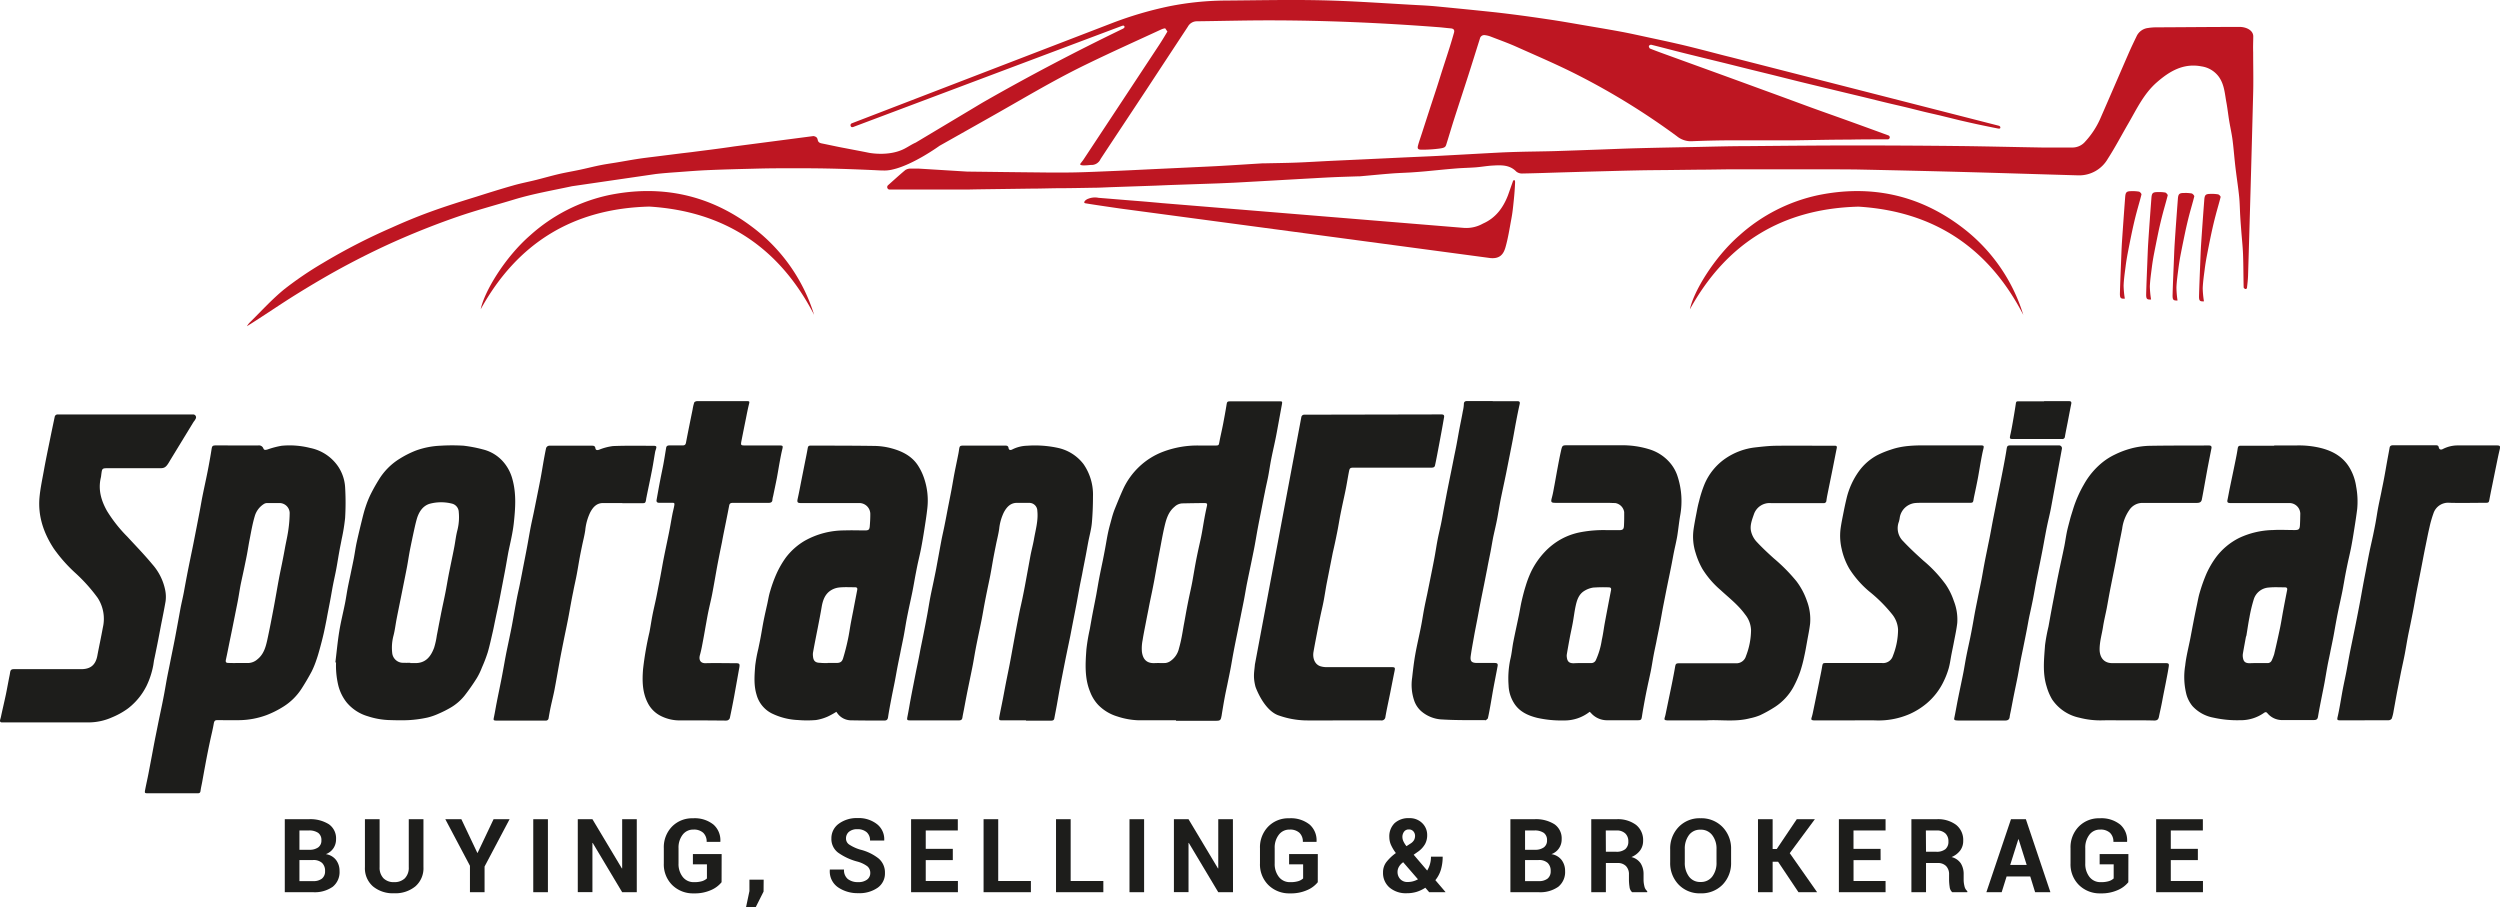 <svg xmlns="http://www.w3.org/2000/svg" viewBox="0 0 730.55 265.14"><defs><style>.cls-1{fill:#be1622;}.cls-2{fill:#1d1d1b;}</style></defs><g id="Livello_2" data-name="Livello 2"><g id="Livello_1-2" data-name="Livello 1"><path class="cls-1" d="M442.48,52.63c-.3,0-.41.44-.41.44l-1.41,4c-1.42,3.67-3.61,6.64-7.3,8.26a9.91,9.91,0,0,1-5.64,1.26l-88.21-7.24c-2-.19-4.07-.37-6.12-.54-4.12-.32-8.24-.67-12.36-1a5.34,5.34,0,0,0-3.06.28c-.78.27-1.6,1.16-.81,1.31,2.11.37,8,1.22,10.13,1.53L435.58,75.42c2.81.24,3.81-1.25,4.36-3.19.77-2.7,1.19-5.51,1.71-8.28.35-1.83.51-3.51.7-5.36s.33-3.6.39-5.31C442.74,53.28,442.77,52.64,442.48,52.63Z"></path><path class="cls-1" d="M573.1,66.24c-12.44-9.36-26.54-12.32-41.75-9.22a50.06,50.06,0,0,0-23.06,11.76c-7.58,6.6-13.46,16.63-14.47,21.61q16.11-29.19,49.3-30c22,1.37,38,12,48.13,31.63A50.76,50.76,0,0,0,573.1,66.24Z"></path><path class="cls-1" d="M658.45,10.65c0-1.93-2.29-2.78-3.91-2.78-8.89,0-15.52.08-24.41.12a15.21,15.21,0,0,0-2.43.19,4.23,4.23,0,0,0-3.31,2.34c-.74,1.55-1.49,3.08-2.18,4.65-2.81,6.44-5.58,12.9-8.4,19.34a24.27,24.27,0,0,1-4.44,6.83,4.91,4.91,0,0,1-3.78,1.77c-2.87,0-5.74,0-8.61,0-8.28-.13-16.56-.35-24.85-.44q-14.8-.16-29.62-.17c-10.62,0-21.23.11-31.85.2-5.37,0-10.75.17-16.12.27s-10.61.2-15.91.34c-3.88.1-7.77.27-11.65.41-4.27.15-8.54.31-12.82.44-3.28.09-6.57.12-9.86.2-2.22.06-4.45.13-6.67.25-5.71.3-11.42.63-17.13.93-3.42.18-6.84.31-10.26.47l-11,.52L389.09,47c-3.38.16-6.77.38-10.15.51-3.11.12-6.22.15-9.32.22-.22,0-.43,0-.64,0-4,.24-8,.51-11.93.73-3.24.19-6.48.32-9.72.48l-10.89.51c-3.31.16-6.62.33-9.94.47-4.12.17-8.25.37-12.38.46-3.6.07-7.21.05-10.81,0-6.9-.06-13.8-.16-20.7-.24l-14.29-.88-2.14,0h-.07a3,3,0,0,0-1.54.42c-1.74,1.44-3.43,3-5.11,4.49a.39.39,0,0,0-.08.1.73.73,0,0,0,.43,1.11l.17,0,23.22,0c2.78-.06,5.57-.09,8.36-.13l9.75-.13c2.54,0,5.08-.09,7.63-.12,3.39,0,6.78-.07,10.17-.13,1.9,0,3.81-.11,5.71-.18l12.79-.44c1.73-.07,3.45-.15,5.18-.21l13.12-.45,4.86-.21,9.7-.54,9.18-.52c3.2-.17,6.4-.37,9.6-.52,2.64-.12,5.27-.19,7.91-.28l.26,0c3.08-.27,6.15-.58,9.23-.82,1.93-.15,3.87-.2,5.8-.32,1.33-.09,2.67-.19,4-.31,3-.28,6-.6,9-.84,1.93-.16,3.87-.18,5.81-.33,1.64-.13,3.28-.43,4.92-.52,2.46-.13,4.93-.28,6.9,1.75a2.69,2.69,0,0,0,1.83.57c4-.07,8-.22,12.06-.34l7-.2c4.77-.12,9.53-.26,14.3-.36,3-.07,5.94-.08,8.9-.11l9.34-.11c3.07,0,6.15-.08,9.22-.1q5.73,0,11.46,0h12.32c4.38,0,8.77,0,13.16.05q16.3.33,32.6.77c10.66.29,21.31.64,32,.94a9.64,9.64,0,0,0,8.67-4.84c2.15-3.33,4-6.88,6-10.32,2.44-4.21,4.51-8.68,8.3-12s7.85-5.69,13.09-4.68a7.64,7.64,0,0,1,5.13,3.14c1.57,2.28,1.67,4.91,2.15,7.46.32,1.75.51,3.53.8,5.29s.7,3.57.95,5.36c.3,2.22.47,4.46.71,6.69.1,1,.22,2,.35,3,.3,2.39.67,4.78.91,7.18.19,1.92.2,3.86.32,5.79.08,1.41.19,2.81.3,4.21.17,2.27.43,4.54.51,6.82.12,3.24.1,6.48.18,9.72l.38.39h.18a.39.39,0,0,0,.41-.34c.15-1.22.28-2.44.32-3.66q.81-26.62,1.49-53.24c.1-4,0-7.91,0-11.86C658.36,13.4,658.43,12.56,658.45,10.65Z"></path><path class="cls-1" d="M237.72,39.76c2,.4.46,1.76,2.42,2.15,2.34.47,4.68,1,7,1.42,2,.4,4,.76,6,1.16l.89.18c1.16.2,6.12.89,10.19-1.17,1.14-.58,2.2-1.32,3.37-1.83l16.88-10.1c1.1-.66,2.18-1.32,3.28-1.95C301,22.06,314.46,15,328.15,8.39a1.27,1.27,0,0,0,.33-.24.38.38,0,0,0-.33-.66,2.14,2.14,0,0,0-.34.09L249.61,37s-.8.43-1-.13a.59.59,0,0,1,.31-.84L324.77,6.83a108.27,108.27,0,0,1,16.93-5A86.66,86.66,0,0,1,357.93.16c9.49-.06,19-.29,28.46-.07s18.67.91,28,1.41c1.84.09,3.68.2,5.51.38C425.61,2.43,431.32,3,437,3.6c5,.57,10,1.24,15.05,2,3.92.56,7.81,1.27,11.72,1.93,3.38.58,6.76,1.14,10.13,1.77,2.71.51,5.4,1.12,8.1,1.7s5.45,1.16,8.17,1.79c2.34.53,4.67,1.12,7,1.71,2.9.73,5.79,1.53,8.71,2.23l78.17,20s.6.13.48.65c-.08.33-.7.17-.7.17-2-.39-3.91-.79-5.86-1.2-1.75-.38-3.5-.78-5.24-1.18L567,33.76c-1.68-.39-3.36-.76-5-1.16s-3.41-.86-5.12-1.27-3.42-.79-5.13-1.2c-2.43-.58-4.84-1.19-7.27-1.78l-4.93-1.18L532,25.35c-2.25-.54-4.51-1.08-6.77-1.64l-7.16-1.79-6.77-1.66L504,18.44l-6.67-1.63c-2.25-.56-4.51-1.1-6.77-1.68-2.69-.68-5.38-1.4-8.08-2.06-.14,0-.31.07-.48.18a.38.38,0,0,0-.14.46c.09.22.18.43.33.49,2,.8,4.09,1.54,6.15,2.29l13.53,4.91q6.85,2.49,13.7,5c4.1,1.49,8.19,3,12.29,4.51s8.21,2.94,12.31,4.42q5.85,2.11,11.68,4.25h0a.59.59,0,0,1-.2,1.14h-.06c-3.79,0-7.57,0-11.36.08-5.2,0-10.4.13-15.6.2h-.53c-5.55,0-11.11,0-16.66,0-4.39,0-8.78.09-13.16.27A6.43,6.43,0,0,1,490,39.79a207.7,207.7,0,0,0-28.6-17.69c-6-3.08-12.17-5.7-18.29-8.44-2.48-1.11-5-2-7.57-3a7,7,0,0,0-1.64-.39,1.28,1.28,0,0,0-1.44,1c-1.14,3.61-2.26,7.23-3.42,10.84-1.36,4.24-2.76,8.47-4.12,12.71-.72,2.24-1.37,4.49-2.08,6.73-.42,1.31-.25,1.64-2.49,1.9a37.93,37.93,0,0,1-4.88.29c-1.14,0-1.36-.28-1.07-1.33s.72-2.26,1.08-3.38l2.22-6.86c.72-2.22,1.46-4.43,2.18-6.65.55-1.7,1.07-3.4,1.61-5.09.73-2.26,1.47-4.51,2.18-6.77.43-1.36.83-2.74,1.22-4.11.23-.81-.14-1.19-.95-1.26-1.17-.09-2.33-.25-3.49-.34-16.57-1.27-33.15-2-49.77-2-7,0-13.95.19-20.92.27a3,3,0,0,0-2.65,1.58Q341,17.08,334.92,26.34c-4.43,6.72-8.9,13.43-13.33,20.16a2.87,2.87,0,0,1-2.82,1.7c-.81.07-3.71.44-3-.45,0,0,.77-1,.77-1Q327.61,30,338.67,13.22c.86-1.3,1.66-2.63,2.47-4l-.65-.95a4.08,4.08,0,0,0-1.05.29c-7.36,3.4-14.77,6.73-22.06,10.28-10.11,4.92-18.11,9.85-29.75,16.39l-13.07,7.37s-7.6,5.52-13.63,6.91a8.51,8.51,0,0,1-1.14.22,9,9,0,0,1-1.69.09h-.05c-.85,0-1.71-.06-2.53-.1-4.67-.21-9.34-.39-14-.48s-9.12-.07-13.68-.06c-2.54,0-5.09.05-7.63.12-4.41.11-8.81.22-13.22.41-2.81.12-5.62.34-8.43.55-2.35.17-4.7.33-7,.6l-24.42,3.56c-5.64,1.22-11.33,2.19-16.87,3.87s-11.13,3.16-16.6,5.05-10.86,4-16.16,6.29-10.54,4.84-15.66,7.55-10.09,5.63-15,8.67-9.71,6.38-14.7,9.49a6.19,6.19,0,0,1,.73-1c3.36-3.3,6.54-6.83,10.18-9.81a102.84,102.84,0,0,1,11.24-7.64,174.61,174.61,0,0,1,20.13-10.36c3.75-1.69,7.55-3.27,11.42-4.67,4.38-1.59,8.86-3,13.31-4.37,3.59-1.14,7.19-2.27,10.82-3.3,2.2-.63,4.47-1.06,6.7-1.62s4.44-1.2,6.67-1.72c2-.46,4-.8,6-1.22s4-.94,6-1.34c1.57-.32,3.17-.54,4.76-.8,2-.33,3.93-.69,5.9-1s3.82-.52,5.74-.76l7.31-.92,3.14-.37c2.68-.36,8.07-1,12.38-1.66Z"></path><path class="cls-1" d="M219.7,66.24C207.26,56.88,193.15,53.92,178,57a50.06,50.06,0,0,0-23.06,11.76c-7.58,6.6-13.47,16.63-14.47,21.61q16.11-29.19,49.3-30c22,1.37,38,12,48.13,31.63A50.82,50.82,0,0,0,219.7,66.24Z"></path><path class="cls-1" d="M648.18,56.8a10,10,0,0,0-2.12-.14c-1.48,0-1.81.23-1.92,1.7q-.5,6.49-.93,13c-.13,2-.19,4-.27,5.93-.12,3.11-.26,6.22-.34,9.33,0,1.29.25,1.5,1.44,1.44a26.77,26.77,0,0,1-.36-3.81c.07-1.86.34-3.71.58-5.57.16-1.28.37-2.57.61-3.84.45-2.33.91-4.66,1.41-7,.36-1.64.74-3.27,1.17-4.89.46-1.78,1-3.54,1.45-5.33C649,57.42,648.48,56.87,648.18,56.8Z"></path><path class="cls-1" d="M640.45,56.53a10.55,10.55,0,0,0-2.11-.14c-1.48,0-1.81.24-1.92,1.71-.33,4.33-.65,8.66-.93,13-.13,2-.19,4-.27,5.94-.13,3.11-.27,6.21-.35,9.32,0,1.3.26,1.5,1.45,1.45A27,27,0,0,1,636,84c.07-1.86.35-3.71.58-5.56.17-1.29.37-2.57.61-3.85q.68-3.5,1.42-7,.53-2.46,1.16-4.89c.47-1.78,1-3.53,1.45-5.32C641.23,57.15,640.76,56.6,640.45,56.53Z"></path><path class="cls-1" d="M632.73,56.26a10.59,10.59,0,0,0-2.11-.13c-1.49,0-1.82.23-1.93,1.7q-.5,6.49-.93,13c-.13,2-.19,4-.27,5.93-.12,3.11-.26,6.22-.34,9.32,0,1.3.25,1.5,1.44,1.45a26.77,26.77,0,0,1-.36-3.81c.07-1.86.35-3.72.58-5.57.16-1.28.37-2.57.61-3.84q.68-3.5,1.41-7,.54-2.46,1.17-4.89c.47-1.78,1-3.54,1.45-5.33C633.5,56.89,633,56.33,632.73,56.26Z"></path><path class="cls-1" d="M625.06,56a10.65,10.65,0,0,0-2.12-.14c-1.48,0-1.81.24-1.92,1.71q-.49,6.49-.93,13c-.13,2-.19,4-.27,5.94-.12,3.11-.26,6.21-.34,9.32,0,1.3.25,1.5,1.44,1.45a26.9,26.9,0,0,1-.36-3.82c.07-1.86.34-3.71.58-5.56.16-1.29.37-2.57.61-3.85.45-2.33.91-4.66,1.41-7,.36-1.64.74-3.27,1.17-4.89.47-1.78,1-3.53,1.45-5.32C625.83,56.62,625.36,56.07,625.06,56Z"></path><path class="cls-2" d="M69.43,130.17c2,0,4,0,6,0a1.38,1.38,0,0,1,1.54.89c.24.6.78.4,1.28.26a24.78,24.78,0,0,1,4.06-1.06,24.49,24.49,0,0,1,8.31.64,13,13,0,0,1,8.14,5.34,12.2,12.2,0,0,1,2.09,6.12,75.4,75.4,0,0,1,0,9,54.63,54.63,0,0,1-1,6.16c-.22,1.21-.49,2.42-.7,3.64-.31,1.69-.56,3.38-.88,5.07-.28,1.53-.64,3.06-.94,4.59s-.58,3.27-.89,4.9-.69,3.51-1,5.26c-.29,1.43-.56,2.87-.89,4.29s-.74,3-1.14,4.45c-.28,1-.57,2.05-.93,3.05a25.81,25.81,0,0,1-1.4,3.44c-.93,1.74-1.93,3.45-3,5.1a17.13,17.13,0,0,1-5.33,5.22A28,28,0,0,1,77.8,209a24.07,24.07,0,0,1-7.43,1.44c-2.29.06-4.58,0-6.87,0-.62,0-.84.18-1,.82-.26,1.59-.65,3.15-1,4.73-.25,1.17-.5,2.33-.73,3.5q-.44,2.18-.84,4.38c-.29,1.53-.56,3.07-.84,4.61-.16.88-.38,1.75-.49,2.63-.06.47-.25.67-.69.7l-.59,0h-14c-1,0-1.1,0-.91-1,.31-1.63.69-3.25,1-4.88s.62-3.26.93-4.89.57-3.07.87-4.61.67-3.31,1-5c.37-1.84.77-3.69,1.15-5.53.23-1.14.46-2.28.67-3.43.29-1.56.54-3.13.84-4.68s.69-3.35,1-5l.84-4.15c.2-1,.39-1.94.57-2.92.5-2.68,1-5.37,1.48-8.06.31-1.6.71-3.19,1-4.79s.57-3.12.87-4.68.66-3.36,1-5c.29-1.44.6-2.87.88-4.3.62-3.14,1.23-6.27,1.83-9.41.28-1.47.52-2.94.81-4.4.35-1.77.74-3.54,1.11-5.31.25-1.19.49-2.38.71-3.57.3-1.61.59-3.22.84-4.84.16-1.06.28-1.2,1.38-1.2Zm.28,63.58v0h2.83a4.29,4.29,0,0,0,2.7-1.1c1.79-1.43,2.39-3.5,2.85-5.58.7-3.2,1.31-6.41,1.92-9.63.53-2.82,1-5.66,1.53-8.49.26-1.39.56-2.77.84-4.15q.53-2.62,1-5.25c.32-1.63.69-3.25.91-4.9a36.79,36.79,0,0,0,.36-4.8A3,3,0,0,0,81.77,147c-1.25,0-2.49,0-3.73,0a1.89,1.89,0,0,0-.85.23,6.23,6.23,0,0,0-2.76,3.66c-.62,2.08-1,4.24-1.41,6.38-.32,1.56-.55,3.13-.84,4.69-.23,1.22-.49,2.43-.74,3.65-.32,1.55-.67,3.1-1,4.66s-.57,3.27-.87,4.9c-.17.95-.37,1.9-.56,2.85-.27,1.38-.55,2.77-.83,4.15q-.52,2.63-1.07,5.24c-.36,1.78-.7,3.55-1.09,5.31-.16.73,0,1,.73,1C67.76,193.77,68.74,193.75,69.71,193.75Z"></path><path class="cls-2" d="M343.63,210.48c-3.66,0-7.32,0-11,0a21.87,21.87,0,0,1-6.13-1.12,13,13,0,0,1-5.59-3.38,11.6,11.6,0,0,1-2.36-3.83c-1.65-4-1.38-8.23-1.08-12.41a54.85,54.85,0,0,1,1-5.93c.26-1.49.52-3,.8-4.47.35-1.83.72-3.65,1.07-5.48.3-1.64.56-3.28.87-4.91s.71-3.49,1.07-5.24c.24-1.19.47-2.39.69-3.58.29-1.56.53-3.13.87-4.68.28-1.3.66-2.58,1-3.87a24.94,24.94,0,0,1,.8-2.54c.83-2.06,1.66-4.12,2.58-6.14a21.19,21.19,0,0,1,4.59-6.43,20.85,20.85,0,0,1,7-4.44,28.26,28.26,0,0,1,10.56-1.84c1.59,0,3.19,0,4.78,0,1,0,1-.1,1.17-1,.33-1.78.76-3.53,1.1-5.31s.66-3.51.95-5.27c.21-1.33.18-1.33,1.52-1.33H373.8c.91,0,.95,0,.8.9-.5,2.73-1,5.46-1.5,8.19s-1.1,5.14-1.61,7.72c-.33,1.65-.56,3.32-.88,5s-.71,3.19-1,4.79c-.3,1.41-.56,2.82-.84,4.23-.39,2-.79,3.94-1.16,5.91-.32,1.68-.59,3.36-.9,5.05-.2,1.12-.43,2.24-.66,3.35-.54,2.68-1.11,5.35-1.65,8-.32,1.6-.57,3.22-.88,4.83s-.67,3.3-1,5c-.29,1.41-.57,2.82-.85,4.23-.42,2.06-.84,4.12-1.23,6.19-.31,1.61-.56,3.23-.87,4.83s-.62,3.07-.93,4.6c-.26,1.24-.53,2.47-.76,3.72-.31,1.65-.58,3.31-.86,5,0,.1,0,.2-.05.3-.24,1.39-.39,1.51-1.79,1.51h-11.5Zm-5.12-16.74v0a20.62,20.62,0,0,0,2.08,0,3.29,3.29,0,0,0,1.24-.44,6.09,6.09,0,0,0,2.7-3.87c.64-2.18,1-4.46,1.38-6.7.3-1.51.54-3,.83-4.54.23-1.22.47-2.43.72-3.64.34-1.6.71-3.19,1-4.8s.56-3.27.86-4.9c.22-1.2.46-2.39.71-3.57.35-1.67.76-3.34,1.08-5s.55-3.23.85-4.84c.21-1.17.45-2.34.71-3.5.17-.71.08-.93-.65-.93-2.19,0-4.38.05-6.57.09a3.56,3.56,0,0,0-2.24,1c-2,1.66-2.53,4.07-3.07,6.43-.45,2-.78,3.95-1.16,5.92-.26,1.36-.52,2.73-.77,4.09-.31,1.68-.6,3.37-.91,5.05-.22,1.17-.45,2.33-.69,3.49-.34,1.65-.7,3.3-1,4.95-.22,1.09-.44,2.19-.65,3.28-.36,1.92-.77,3.84-1.07,5.77a12.21,12.21,0,0,0-.2,3.4c.27,2,1.22,3.32,3.49,3.3Z"></path><path class="cls-2" d="M299.84,210.5h-6.95c-.94,0-1-.08-.87-1,.33-1.8.72-3.6,1.07-5.4.29-1.51.56-3,.86-4.54.35-1.77.72-3.54,1.07-5.32.31-1.6.6-3.21.89-4.82l.78-4.24c.41-2.14.81-4.29,1.24-6.43.32-1.55.7-3.09,1-4.64.25-1.21.49-2.43.71-3.65.5-2.71,1-5.42,1.49-8.13.3-1.56.72-3.09,1-4.65.47-2.78,1.31-5.52,1-8.4a2.35,2.35,0,0,0-2.4-2.33c-1.12,0-2.25,0-3.36,0-2-.09-3.14,1.15-4,2.72a14.53,14.53,0,0,0-1.39,4.89c-.24,1.67-.69,3.3-1,4.95-.24,1.17-.47,2.33-.69,3.5-.3,1.64-.56,3.28-.87,4.91s-.68,3.24-1,4.87c-.25,1.19-.48,2.38-.71,3.58-.29,1.53-.54,3.08-.84,4.61-.34,1.73-.71,3.45-1.07,5.17-.24,1.19-.49,2.38-.71,3.57-.29,1.51-.52,3-.81,4.54-.34,1.75-.71,3.5-1.07,5.25-.24,1.19-.49,2.37-.72,3.56-.28,1.44-.55,2.88-.82,4.32-.15.78-.32,1.55-.44,2.33-.1.63-.46.8-1.05.79H266c-1,0-1-.14-.83-1.09.33-1.6.58-3.21.88-4.82s.57-3,.86-4.46c.35-1.77.69-3.55,1.06-5.33s.7-3.39,1-5.09c.28-1.36.56-2.72.83-4.08.4-2,.8-4.09,1.18-6.13.3-1.64.55-3.28.86-4.91s.67-3.2,1-4.8c.25-1.24.52-2.48.75-3.72.51-2.73,1-5.47,1.51-8.2.31-1.6.7-3.19,1-4.79.29-1.41.55-2.82.82-4.24.38-1.94.77-3.88,1.14-5.83.31-1.68.58-3.37.9-5s.63-3.06.93-4.59c.14-.66.27-1.32.36-2,.17-1.13.25-1.22,1.43-1.22h8.51l3.59,0c.5,0,.85.11.94.71s.53.7,1.07.43a10.16,10.16,0,0,1,4.36-1.1,31.74,31.74,0,0,1,9.12.66,12.83,12.83,0,0,1,7.36,4.72,15.67,15.67,0,0,1,2.76,9.48c0,2.58-.1,5.17-.33,7.74-.17,1.77-.65,3.51-1,5.26-.29,1.51-.54,3-.84,4.53-.33,1.73-.69,3.45-1,5.18-.23,1.14-.47,2.28-.69,3.42-.31,1.66-.6,3.32-.91,5-.28,1.46-.56,2.92-.85,4.38q-.51,2.6-1,5.18c-.36,1.75-.73,3.5-1.09,5.25-.28,1.35-.55,2.72-.82,4.08-.39,2-.79,4-1.16,6-.31,1.63-.57,3.27-.87,4.9-.24,1.32-.5,2.63-.75,3.95-.12.59-.61.61-1.05.62-1.17,0-2.34,0-3.51,0h-3.73Z"></path><path class="cls-2" d="M664.55,130.18c2.1,0,4.19,0,6.28,0a26.86,26.86,0,0,1,7.33.73c3.5.88,6.54,2.55,8.46,5.82a14.92,14.92,0,0,1,1.89,5.42,23.6,23.6,0,0,1,.31,6.6c-.25,2-.56,4-.88,6-.27,1.74-.56,3.48-.89,5.2-.3,1.54-.67,3.05-1,4.58-.25,1.21-.5,2.43-.73,3.65-.28,1.51-.52,3-.82,4.54-.34,1.7-.72,3.39-1.08,5.09-.24,1.14-.47,2.28-.68,3.42-.3,1.59-.56,3.18-.86,4.76s-.68,3.3-1,4.95c-.25,1.24-.53,2.47-.76,3.72-.3,1.63-.56,3.27-.86,4.9-.25,1.34-.53,2.68-.79,4-.38,1.95-.78,3.89-1.1,5.85-.12.74-.43,1-1.15,1-3.22,0-6.43,0-9.64,0a5.56,5.56,0,0,1-4-2c-.33-.36-.54-.4-1-.09a11.79,11.79,0,0,1-7,2.14,31.71,31.71,0,0,1-7.78-.75,11,11,0,0,1-6.14-3.4,9.37,9.37,0,0,1-1.73-3.33,20.68,20.68,0,0,1-.37-8.5c.29-2.71,1-5.37,1.52-8.05.29-1.51.56-3,.86-4.52q.51-2.67,1.08-5.32c.25-1.19.46-2.39.82-3.55a46.56,46.56,0,0,1,1.94-5.42,26.41,26.41,0,0,1,2.66-4.61,19.18,19.18,0,0,1,6.92-5.83,24.28,24.28,0,0,1,9.85-2.29c2.11-.12,4.23,0,6.35,0,1.17,0,1.46-.23,1.53-1.42s.08-2.28.1-3.42A3.19,3.19,0,0,0,669,147c-5.23,0-10.46,0-15.68,0-.53,0-1,0-1.57,0-.8,0-1-.26-.82-1,.21-1,.4-2.09.61-3.14.54-2.62,1.1-5.24,1.63-7.87.27-1.31.54-2.62.73-3.94.09-.59.29-.81.9-.8,3.26,0,6.52,0,9.78,0Zm-4.78,63.58c.9,0,1.79,0,2.69,0a1.32,1.32,0,0,0,1.39-.78,15.63,15.63,0,0,0,.7-1.78q.9-3.8,1.7-7.6c.35-1.65.6-3.32.91-5,.38-2.06.78-4.13,1.19-6.19.11-.57-.14-.78-.67-.78-1.57,0-3.15-.1-4.7.06a4.91,4.91,0,0,0-4.35,3.34,43,43,0,0,0-1.3,5.41c-.33,1.65-.56,3.32-.84,5,0,.27-.16.52-.21.79-.29,1.61-.6,3.22-.87,4.83a3.43,3.43,0,0,0,0,1c.18,1.3.68,1.73,2,1.75C658.18,193.77,659,193.76,659.77,193.76Z"></path><path class="cls-2" d="M244.4,208a22.55,22.55,0,0,1-2.56,1.41,13.33,13.33,0,0,1-3.4,1,31.37,31.37,0,0,1-5.22,0,19.22,19.22,0,0,1-7.81-2,8.67,8.67,0,0,1-4.33-5.41c-.85-2.8-.61-5.62-.4-8.43a42.94,42.94,0,0,1,.92-5c.23-1.14.48-2.28.69-3.43.3-1.61.55-3.23.87-4.83s.7-3.25,1.06-4.86c.27-1.24.46-2.5.84-3.7a39.32,39.32,0,0,1,1.84-5.07,27.23,27.23,0,0,1,2.73-4.74A19,19,0,0,1,235.2,158a23.61,23.61,0,0,1,11.6-3c2-.08,4,0,6,0,1,0,1.28-.23,1.36-1.19.1-1.16.16-2.33.16-3.5A3.22,3.22,0,0,0,251,147c-3.86,0-7.72,0-11.57,0-1.82,0-3.64,0-5.46,0-.94,0-1.08-.29-.88-1.22.43-1.91.78-3.83,1.16-5.75l.9-4.53c.3-1.51.62-3,.88-4.53.09-.48.22-.75.79-.75,6.25,0,12.49,0,18.74.09a20.2,20.2,0,0,1,5,.71c3,.82,5.79,2.18,7.6,4.87a16.24,16.24,0,0,1,1.82,3.69,20.21,20.21,0,0,1,1,9c-.23,2.12-.57,4.23-.9,6.33q-.4,2.58-.88,5.13c-.29,1.53-.66,3.05-1,4.58-.24,1.12-.45,2.24-.67,3.36-.3,1.61-.57,3.23-.89,4.83s-.72,3.39-1.08,5.09c-.24,1.16-.48,2.33-.7,3.5-.28,1.56-.52,3.13-.82,4.68s-.69,3.3-1,4.95c-.25,1.21-.5,2.42-.74,3.64-.29,1.51-.54,3-.84,4.54s-.68,3.3-1,5-.69,3.56-.95,5.35c-.1.71-.4,1-1.09,1-3.31,0-6.62,0-9.93-.07a5,5,0,0,1-3.42-1.6A8.19,8.19,0,0,1,244.4,208Zm-2.54-14.27h1.19c.43,0,.85,0,1.27,0,1.2,0,1.73-.29,2.07-1.43.54-1.78,1-3.58,1.38-5.4.34-1.54.55-3.12.83-4.68.23-1.22.47-2.44.71-3.65.39-2.07.79-4.13,1.19-6.2.11-.57-.15-.77-.69-.76-1.52,0-3-.09-4.55.06a5.75,5.75,0,0,0-2.55.9c-1.75,1.16-2.32,3.05-2.64,5-.28,1.68-.61,3.36-.93,5-.21,1.14-.45,2.28-.67,3.42-.31,1.58-.62,3.16-.9,4.75a3.93,3.93,0,0,0,0,1c.1,1.38.69,1.94,2.07,1.95C240.37,193.77,241.11,193.76,241.86,193.76Z"></path><path class="cls-2" d="M464.53,208a11.86,11.86,0,0,1-7.59,2.53,32,32,0,0,1-7.7-.75c-2.8-.69-5.38-1.87-6.92-4.49a10.37,10.37,0,0,1-1.48-5,27.09,27.09,0,0,1,.49-7.56c.43-1.7.56-3.47.9-5.2.51-2.6,1.09-5.19,1.63-7.79.28-1.38.49-2.78.81-4.16s.71-2.94,1.17-4.37a30.06,30.06,0,0,1,1.58-4.15,23,23,0,0,1,4-5.79,19.67,19.67,0,0,1,4.67-3.66,19.1,19.1,0,0,1,5.84-2.1,35.74,35.74,0,0,1,7.73-.59c1.17,0,2.34,0,3.51,0,1,0,1.32-.26,1.38-1.19.08-1.36.08-2.73.07-4.09A3.15,3.15,0,0,0,472,147c-.77,0-1.54-.06-2.31-.06H454.56c-1.32,0-1.42-.23-1.07-1.52s.51-2.38.74-3.57c.32-1.7.61-3.41.93-5.12s.62-3.31,1-5,.45-1.61,2.15-1.61h15.39a26.36,26.36,0,0,1,8.22,1.16A12.92,12.92,0,0,1,487.8,135a11.45,11.45,0,0,1,2.49,4.43,23.3,23.3,0,0,1,.73,11c-.37,2.05-.56,4.13-.89,6.19-.25,1.49-.62,3-.92,4.45s-.58,3.12-.9,4.67c-.35,1.8-.74,3.59-1.1,5.39-.29,1.41-.56,2.82-.84,4.23-.16.85-.34,1.7-.5,2.55-.29,1.59-.56,3.17-.87,4.76s-.69,3.34-1,5c-.26,1.26-.54,2.52-.78,3.79-.28,1.49-.5,3-.79,4.47-.34,1.7-.74,3.39-1.09,5.09-.24,1.14-.47,2.28-.68,3.42-.3,1.61-.59,3.22-.84,4.84-.16,1.05-.25,1.19-1.3,1.19h-8.82a6.22,6.22,0,0,1-4.85-2.19Zm-2.33-14.24h2.69a1.47,1.47,0,0,0,1.41-.77,22,22,0,0,0,1.78-6c.38-1.64.57-3.32.88-5,.59-3.16,1.19-6.33,1.81-9.49.13-.64-.1-.87-.72-.87a44.35,44.35,0,0,0-4.47.07,7,7,0,0,0-2.66,1c-1.58,1-2.1,2.64-2.47,4.32s-.55,3.32-.86,5c-.26,1.42-.58,2.82-.85,4.23-.31,1.65-.61,3.31-.89,5a2.62,2.62,0,0,0,0,.74c.15,1.34.68,1.82,2,1.83C460.66,193.77,461.43,193.76,462.2,193.76Z"></path><path class="cls-2" d="M98,193.59c.37-3,.65-6.08,1.14-9.09.44-2.73,1.13-5.43,1.67-8.15.32-1.58.53-3.18.84-4.76s.68-3.2,1-4.8c.26-1.24.52-2.47.76-3.71.29-1.56.5-3.14.84-4.69.52-2.37,1.1-4.73,1.68-7.09.27-1.07.55-2.15.91-3.2a28.83,28.83,0,0,1,1.4-3.51c.73-1.48,1.54-2.93,2.41-4.33a18.53,18.53,0,0,1,6.24-6.27,28.16,28.16,0,0,1,4.69-2.35,24,24,0,0,1,7.22-1.4,56.57,56.57,0,0,1,6.64,0,39.78,39.78,0,0,1,5.68,1.09,11.48,11.48,0,0,1,6.26,4,12.67,12.67,0,0,1,2.37,4.74c1.17,4.24.85,8.54.39,12.81-.31,2.83-1,5.61-1.58,8.41-.3,1.61-.56,3.22-.86,4.83-.26,1.44-.55,2.87-.82,4.31-.39,2-.76,4-1.16,6-.32,1.58-.68,3.15-1,4.73-.25,1.16-.46,2.33-.73,3.49-.47,2-.9,4.07-1.49,6.06a42.39,42.39,0,0,1-1.67,4.35,19.73,19.73,0,0,1-1.48,3.07,60.89,60.89,0,0,1-3.6,5.15,14.84,14.84,0,0,1-4.29,3.63,31.89,31.89,0,0,1-3.31,1.65,17.81,17.81,0,0,1-3.22,1.12,34.86,34.86,0,0,1-5.09.73c-2.1.13-4.23.07-6.34,0a22.5,22.5,0,0,1-6.06-1.12,12.6,12.6,0,0,1-6.17-4.06,13.19,13.19,0,0,1-2.4-4.88,24.75,24.75,0,0,1-.67-6.8Zm21.9.1v.07c.37,0,.75,0,1.12,0,3.41.17,4.9-2,5.83-4.46a22.63,22.63,0,0,0,.8-3.62c.26-1.26.48-2.53.73-3.79s.47-2.44.72-3.65c.36-1.75.75-3.49,1.09-5.24.3-1.53.55-3.07.84-4.61.23-1.22.49-2.43.73-3.65.34-1.65.69-3.29,1-4.94s.48-3.3.91-4.9a15.46,15.46,0,0,0,.39-5.24,2.62,2.62,0,0,0-1.8-2.44,12.87,12.87,0,0,0-6.72,0c-2.1.65-3.23,2.54-3.8,4.64-.36,1.29-.63,2.6-.92,3.9-.34,1.6-.68,3.2-1,4.81s-.56,3.32-.87,5c-.38,2-.79,4-1.19,6-.28,1.41-.56,2.82-.85,4.23-.33,1.66-.67,3.3-1,5s-.5,3.34-.94,5a13.75,13.75,0,0,0-.36,5,3.18,3.18,0,0,0,2.86,2.87C118.31,193.71,119.1,193.69,119.9,193.69Z"></path><path class="cls-2" d="M498.76,210.51H488.19c-.32,0-.65,0-1,0-.84-.06-.92-.21-.67-1,.18-.59.28-1.2.41-1.81.36-1.72.71-3.44,1.07-5.16.25-1.19.5-2.38.73-3.57s.52-2.63.74-3.95c.19-1.09.28-1.2,1.38-1.2h15.17c.4,0,.8,0,1.19,0a2.9,2.9,0,0,0,3-2.11,21.25,21.25,0,0,0,1.48-7.62,7.7,7.7,0,0,0-1.75-4.55c-2-2.77-4.69-4.84-7.17-7.13a26.53,26.53,0,0,1-5.27-6.12,22.15,22.15,0,0,1-2-4.7,15.46,15.46,0,0,1-.62-6.79c.24-1.71.58-3.42.91-5.12.2-1.08.41-2.15.71-3.2a34.5,34.5,0,0,1,1.57-4.93,17.25,17.25,0,0,1,6.08-7.53,19.25,19.25,0,0,1,8.67-3.27c2-.22,4-.46,6.08-.49,5.58-.07,11.15,0,16.73,0,.23,0,.45,0,.67,0,.41,0,.53.26.44.68-.41,2-.79,4-1.19,6-.53,2.65-1.08,5.3-1.61,7.95-.09.47-.16.93-.23,1.4a.73.73,0,0,1-.84.73c-1.12,0-2.24,0-3.36,0-4,0-8,0-12,0a4.83,4.83,0,0,0-5,3.31c-.55,1.58-1.22,3.29-.8,5a6.8,6.8,0,0,0,1.49,2.85c1.63,1.77,3.39,3.41,5.16,5a50.57,50.57,0,0,1,6.59,6.66,20.46,20.46,0,0,1,3.08,5.8,15.11,15.11,0,0,1,.92,6.58c-.19,1.68-.54,3.33-.84,5s-.53,3.08-.88,4.61a38.74,38.74,0,0,1-1.2,4.5,30.88,30.88,0,0,1-2,4.51,16.36,16.36,0,0,1-5.26,5.68,37.35,37.35,0,0,1-4.46,2.49,15.8,15.8,0,0,1-2.91.88C507,211.05,502.46,210.23,498.76,210.51Z"></path><path class="cls-2" d="M540.91,210.51h-10a8.88,8.88,0,0,1-.89,0c-.76-.07-.83-.23-.58-1a13,13,0,0,0,.34-1.37c.4-1.92.79-3.83,1.18-5.75.23-1.11.46-2.23.68-3.35.26-1.34.56-2.67.78-4s.23-1.29,1.43-1.29h12.92c1.07,0,2.15,0,3.21,0a3,3,0,0,0,3.17-2.1,21.06,21.06,0,0,0,1.5-7.7,7.75,7.75,0,0,0-1.72-4.43,43,43,0,0,0-6.68-6.67,28.75,28.75,0,0,1-5.82-6.63,19.81,19.81,0,0,1-2.25-5.78,16.71,16.71,0,0,1-.35-5.76c.22-1.72.59-3.42.92-5.12.25-1.27.52-2.53.82-3.78a22.48,22.48,0,0,1,3.67-8.11,15.85,15.85,0,0,1,5.33-4.65,26.48,26.48,0,0,1,4-1.63c3.56-1.25,7.27-1.26,11-1.24,5,0,10.06,0,15.08,0,1.12,0,1.16.11.89,1.19s-.5,2.37-.72,3.56c-.3,1.64-.55,3.28-.86,4.91s-.65,3.25-1,4.88c-.08.39-.17.78-.23,1.17-.15,1-.22,1.07-1.24,1.07H562.08c-.82,0-1.65,0-2.47.07a5.1,5.1,0,0,0-4.45,4.15,8.23,8.23,0,0,1-.27,1.31,5.3,5.3,0,0,0,1.27,5.71c1.87,2,3.84,3.81,5.84,5.62a38.78,38.78,0,0,1,6.57,7,19.56,19.56,0,0,1,2.38,4.83,14.73,14.73,0,0,1,1,6.42c-.2,1.79-.59,3.57-.93,5.34-.24,1.3-.52,2.58-.77,3.87s-.43,2.75-.81,4.07a23.33,23.33,0,0,1-1.47,3.8,19.22,19.22,0,0,1-5,6.46,21.22,21.22,0,0,1-4.9,3.06,22.84,22.84,0,0,1-10.15,1.87C545.54,210.46,543.23,210.51,540.91,210.51Z"></path><path class="cls-2" d="M204.82,210.51c-1.91,0-3.83,0-5.75,0a12.18,12.18,0,0,1-6.11-1.37,8.56,8.56,0,0,1-3.69-3.77c-1.6-3.14-1.62-6.49-1.35-9.89a93.62,93.62,0,0,1,1.87-10.77c.31-1.61.54-3.23.85-4.84s.72-3.29,1.07-4.94c.29-1.38.54-2.77.82-4.16.16-.85.34-1.7.49-2.55.31-1.63.58-3.27.9-4.9s.66-3.25,1-4.88c.25-1.21.51-2.42.74-3.64.29-1.49.53-3,.82-4.47.16-.86.4-1.69.55-2.55s0-.86-.79-.85c-1.19,0-2.39,0-3.58,0-.61,0-.9-.25-.79-.86.36-2,.71-4,1.09-5.93.28-1.48.62-3,.89-4.45s.55-3.22.81-4.83c.1-.64.57-.7,1-.7,1.25,0,2.5,0,3.74,0,.63,0,.93-.14,1.06-.81.62-3.27,1.29-6.52,1.95-9.78a11.76,11.76,0,0,1,.46-1.95c.08-.22.57-.4.87-.4,3.73,0,7.47,0,11.2,0h3.14c1,0,1,.05.76,1-.34,1.37-.6,2.76-.88,4.15-.42,2.06-.83,4.13-1.24,6.19l-.06.29c-.23,1.26-.18,1.32,1.08,1.32,3.31,0,6.63,0,9.94,0,1.13,0,1.17.1.9,1.2s-.51,2.38-.73,3.58c-.29,1.58-.54,3.17-.84,4.76-.34,1.75-.72,3.49-1.08,5.24a7.39,7.39,0,0,0-.21,1c0,.77-.43,1-1.16,1-3.49,0-7,0-10.46,0-.54,0-.86.14-1,.69q-.54,2.81-1.11,5.61c-.34,1.7-.7,3.4-1,5.1-.27,1.33-.55,2.67-.81,4-.21,1.07-.42,2.14-.62,3.21-.48,2.66-.93,5.33-1.44,8-.32,1.65-.73,3.29-1.08,4.93-.24,1.14-.45,2.29-.65,3.44-.3,1.63-.57,3.27-.88,4.9s-.56,3.13-1,4.66c-.3,1.14,0,2.35,1.67,2.31,2.94-.08,5.88,0,8.81,0,1.07,0,1.24.18,1.06,1.23-.5,2.81-1,5.62-1.51,8.43-.4,2.14-.82,4.28-1.28,6.41a1.15,1.15,0,0,1-.65.63,2.78,2.78,0,0,1-1,.06Z"></path><path class="cls-2" d="M620.65,210.5c-2.07,0-4.14-.05-6.2,0a24.24,24.24,0,0,1-6.8-.77,12.76,12.76,0,0,1-8-5.38,16.18,16.18,0,0,1-1.6-3.8c-1.22-3.94-.73-8-.45-12a51.24,51.24,0,0,1,1-5.41c.31-1.68.6-3.37.91-5,.22-1.19.45-2.39.68-3.58.43-2.22.83-4.44,1.29-6.65.55-2.69,1.16-5.37,1.71-8.06.31-1.51.5-3,.82-4.54.29-1.33.67-2.64,1-3.95.25-.88.54-1.74.8-2.62a35.18,35.18,0,0,1,3.15-7.17,22.13,22.13,0,0,1,5.47-6.5,18.57,18.57,0,0,1,3.57-2.23,25.76,25.76,0,0,1,4.71-1.78,23.12,23.12,0,0,1,5.22-.78c5.85-.11,11.7-.07,17.55-.1.63,0,.87.24.74.87-.37,1.87-.74,3.75-1.1,5.62-.3,1.63-.59,3.27-.89,4.9-.26,1.47-.52,2.93-.81,4.39-.14.75-.64,1-1.41,1-4.78,0-9.56,0-14.34,0-.57,0-1.14,0-1.71,0a4.6,4.6,0,0,0-3.75,2.11,12.26,12.26,0,0,0-2.07,5.42c-.31,1.66-.66,3.31-1,5s-.59,3.17-.9,4.75c-.35,1.8-.72,3.6-1.08,5.4-.23,1.16-.47,2.33-.69,3.5-.29,1.53-.55,3.07-.84,4.61-.35,1.8-.8,3.58-1.08,5.39-.35,2.27-1.05,4.49-1,6.84.09,2.2,1.28,3.82,3.72,3.8,5.15,0,10.31,0,15.46,0,1,0,1.17.14,1,1.12-.24,1.57-.56,3.13-.86,4.69s-.69,3.4-1,5.1-.67,3.2-1,4.81c-.16.8-.58,1.07-1.41,1.05C626.57,210.47,623.61,210.5,620.65,210.5Z"></path><path class="cls-2" d="M436.21,117.23c2.36,0,4.73,0,7.09,0,.63,0,.94.12.78.85-.39,1.72-.73,3.45-1.06,5.18s-.58,3.22-.88,4.82-.6,3.07-.9,4.6c-.36,1.8-.71,3.6-1.07,5.39s-.7,3.35-1.05,5c-.26,1.26-.54,2.52-.77,3.79-.3,1.61-.55,3.23-.86,4.83s-.66,3.06-1,4.59-.59,3.22-.9,4.83-.7,3.39-1,5.09c-.3,1.48-.59,3-.88,4.45-.38,1.9-.77,3.79-1.14,5.68-.3,1.56-.58,3.12-.88,4.68s-.65,3.26-.94,4.9c-.35,2-.74,4-1,5.94-.15,1.4.33,1.84,1.76,1.88,1.69,0,3.39,0,5.08,0,1,0,1.2.2,1,1.13-.37,2.05-.79,4.09-1.17,6.14-.31,1.68-.58,3.37-.88,5.06-.23,1.26-.45,2.53-.74,3.79-.05.22-.36.39-.56.58s-.15,0-.22,0c-4.16,0-8.32.07-12.46-.18a10,10,0,0,1-6.28-2.45,7.31,7.31,0,0,1-1.92-2.78,14.27,14.27,0,0,1-.7-7c.25-2.26.51-4.53.91-6.77.48-2.71,1.13-5.39,1.66-8.09.34-1.7.59-3.42.91-5.12.28-1.48.61-3,.92-4.44l.84-4.16c.42-2.09.85-4.18,1.24-6.27.32-1.66.56-3.33.87-5s.66-3.1,1-4.66.63-3.36.94-5c.29-1.51.57-3,.86-4.53.36-1.82.73-3.65,1.1-5.47.34-1.65.67-3.3,1-5,.24-1.19.5-2.37.72-3.57.29-1.53.55-3.07.84-4.61.33-1.72.7-3.44,1-5.17a11.13,11.13,0,0,0,.3-2.06c0-.7.34-.91,1-.9h7.4Z"></path><path class="cls-2" d="M691,210.5h-7c-1.07,0-1.11-.12-.87-1.14s.47-2.28.68-3.43c.29-1.61.55-3.23.86-4.83s.64-3.06.94-4.6.6-3.31.92-5,.67-3.3,1-4.95c.3-1.46.6-2.91.89-4.37q.6-3,1.17-6c.31-1.61.58-3.22.88-4.83.26-1.43.54-2.87.82-4.31.36-1.92.72-3.85,1.11-5.77.34-1.65.73-3.29,1.08-4.94.25-1.21.5-2.42.72-3.64.29-1.59.51-3.18.82-4.76s.7-3.25,1-4.87c.25-1.19.49-2.38.71-3.57.31-1.66.59-3.33.89-5,.22-1.22.46-2.43.67-3.66.12-.65.6-.72,1.12-.72h6.13l6.19,0c.47,0,.83.06.93.62s.55.81,1.14.51a9.57,9.57,0,0,1,4.29-1.08c3.83,0,7.66,0,11.5,0,1,0,1.11.22.87,1.21-.4,1.64-.72,3.29-1.06,4.94s-.72,3.54-1.08,5.31c-.29,1.41-.58,2.82-.84,4.23-.19,1-.19,1.08-1.3,1.08-3.43,0-6.87.09-10.3,0a4.51,4.51,0,0,0-4.78,3.1,32.29,32.29,0,0,0-1.17,4.12c-.42,1.76-.75,3.54-1.12,5.31-.25,1.21-.49,2.43-.72,3.64s-.5,2.64-.76,3.95c-.39,2-.8,4-1.19,6.05-.3,1.58-.56,3.17-.86,4.75s-.62,3.17-.94,4.75c-.25,1.24-.53,2.47-.76,3.72-.3,1.6-.55,3.22-.86,4.83s-.7,3.34-1.05,5c-.28,1.41-.55,2.82-.83,4.23-.17.87-.35,1.75-.51,2.62-.3,1.61-.58,3.22-.88,4.83a11.38,11.38,0,0,1-.54,2.16,1.17,1.17,0,0,1-.92.48c-2.34,0-4.68,0-7,0Z"></path><path class="cls-2" d="M181.83,147c-1.82,0-3.64,0-5.45,0-2-.06-3.08,1.18-3.9,2.72a15.51,15.51,0,0,0-1.46,5.26c-.22,1.52-.62,3-.93,4.52-.24,1.17-.48,2.33-.7,3.51-.3,1.65-.56,3.32-.88,5s-.7,3.24-1,4.87c-.24,1.14-.46,2.28-.67,3.43-.29,1.56-.55,3.12-.86,4.68-.34,1.75-.71,3.49-1.07,5.24-.26,1.29-.52,2.58-.77,3.86s-.45,2.29-.65,3.44c-.49,2.69-.95,5.38-1.46,8.06-.32,1.63-.73,3.24-1.08,4.86-.24,1.11-.44,2.24-.63,3.36a.8.8,0,0,1-.91.76c-4.75,0-9.51,0-14.26,0-1,0-1-.14-.81-1,.3-1.41.52-2.83.8-4.24.36-1.87.76-3.74,1.13-5.61.23-1.12.45-2.24.65-3.36.3-1.58.57-3.17.87-4.75s.7-3.4,1.05-5.1c.26-1.28.54-2.57.78-3.86.5-2.69.95-5.38,1.47-8.06.31-1.6.71-3.19,1-4.79.29-1.39.54-2.78.81-4.16.38-1.95.77-3.89,1.13-5.84.31-1.66.59-3.32.9-5s.66-3.2,1-4.8c.3-1.44.58-2.88.87-4.31.39-1.95.79-3.89,1.16-5.84.31-1.65.58-3.32.87-5,.24-1.31.47-2.63.76-3.94a1.14,1.14,0,0,1,.56-.59,1.64,1.64,0,0,1,.74-.08l12.1,0c.53,0,.9.1,1,.74s.55.6,1.1.43a16,16,0,0,1,4.05-1.06c3.91-.16,7.82-.08,11.73-.08,1,0,1.08.18.77,1.12a4.41,4.41,0,0,0-.2.71c-.3,1.71-.55,3.43-.88,5.13-.51,2.63-1.07,5.25-1.61,7.88,0,.1,0,.19-.07.29-.25,1.89-.26,1.62-2,1.64s-3.34,0-5,0Z"></path><path class="cls-2" d="M599.33,148.49c-.3,1.61-.71,3.19-1.05,4.79-.24,1.12-.45,2.24-.66,3.36-.28,1.48-.54,3-.83,4.46-.34,1.77-.7,3.55-1.06,5.32-.24,1.21-.5,2.42-.73,3.64-.3,1.59-.56,3.18-.87,4.76s-.65,3.16-1,4.74-.59,3.12-.9,4.68c-.34,1.77-.71,3.54-1.06,5.31-.25,1.19-.5,2.38-.73,3.57-.29,1.54-.54,3.08-.84,4.61-.34,1.73-.71,3.44-1.06,5.17-.31,1.53-.59,3.07-.89,4.6-.13.68-.31,1.36-.39,2.05s-.54,1-1.28,1c-1.62,0-3.24,0-4.86,0h-8.73a5.45,5.45,0,0,1-.9-.06c-.38-.06-.5-.24-.41-.68.37-1.72.66-3.46,1-5.18s.67-3.25,1-4.87c.25-1.22.51-2.43.74-3.65.27-1.46.5-2.94.79-4.4.35-1.77.75-3.54,1.12-5.31q.35-1.71.66-3.42c.3-1.59.55-3.18.86-4.76s.67-3.31,1-5c.25-1.23.52-2.47.76-3.71.3-1.58.56-3.17.86-4.75s.63-3.17.95-4.75c.23-1.17.49-2.33.71-3.5.31-1.58.58-3.17.89-4.75s.68-3.4,1-5.1c.29-1.46.59-2.92.88-4.38.4-2,.8-4,1.18-6,.31-1.63.62-3.26.87-4.91.17-1.09.25-1.22,1.34-1.22h14a.84.84,0,0,1,.84,1Z"></path><path class="cls-2" d="M421.19,121.1c.69,0,.91.24.79.88-.27,1.49-.52,3-.8,4.47q-.6,3.26-1.22,6.5c-.21,1.07-.41,2.15-.66,3.21a.77.77,0,0,1-.49.44,3.47,3.47,0,0,1-1,.06H395.58c-1,0-1.18.12-1.37,1.08-.32,1.6-.57,3.22-.88,4.83s-.66,3.15-1,4.72c-.25,1.19-.5,2.38-.73,3.58-.29,1.53-.53,3.08-.84,4.61-.4,2-.82,4-1.29,6l-1.82,9.2c-.3,1.63-.54,3.28-.85,4.91s-.68,3.09-1,4.65c-.25,1.16-.47,2.33-.7,3.5-.43,2.27-.89,4.53-1.28,6.81-.25,1.5.19,3.46,1.93,4.11a6.07,6.07,0,0,0,2,.29c6.25,0,12.5,0,18.75,0,1.17,0,1.24.1,1,1.23-.43,2.11-.84,4.23-1.26,6.34-.47,2.34-1,4.67-1.4,7a1.11,1.11,0,0,1-1.3,1c-3.93,0-7.86,0-11.8,0v0c-3.76,0-6.38.05-10.14,0a25.18,25.18,0,0,1-7.81-1.41c-4.48-1.41-6.9-8.39-6.9-8.39-.79-3-.35-4.42-.18-6.56l13.57-72.29a.85.85,0,0,1,.83-.69Z"></path><path class="cls-2" d="M597.32,117.22c2.42,0,4.83,0,7.24,0,.59,0,.82.19.7.8-.37,1.82-.71,3.64-1.06,5.47-.27,1.36-.55,2.72-.79,4.08a.73.73,0,0,1-.84.72H588.24c-1,0-1-.17-.81-1.1.29-1.23.51-2.47.73-3.72.3-1.73.6-3.46.86-5.2.14-1,.13-1,1.14-1h7.16Z"></path><path class="cls-2" d="M56.57,123.28a4.57,4.57,0,0,0,.62-.93.84.84,0,0,0-.75-1.24H16.82a.85.85,0,0,0-.83.67l-1,4.78c-.34,1.7-.67,3.3-1,4.9-.38,1.9-.77,3.79-1.11,5.7-.48,2.73-1.09,5.46-1.34,8.21-.48,5.45,1.2,10.37,4.15,14.9a43.67,43.67,0,0,0,6.41,7.24,48.45,48.45,0,0,1,6.44,7.2,11.25,11.25,0,0,1,1.51,8.7c-.49,2.73-1.09,5.45-1.6,8.18s-2,3.95-4.71,3.95H4.11c-.62,0-1,.13-1.12.78-.06.3-.1.61-.16.92-.39,1.87-.71,3.77-1.1,5.65-.46,2.2-1,4.4-1.46,6.6-.06.26-.14.52-.21.77-.16.55,0,.86.56.84.17,0,.35,0,.52,0H8l.5,0c5.87,0,11.74,0,17.62,0a16.92,16.92,0,0,0,6.65-1.49A22.27,22.27,0,0,0,37,207.31l.32-.23.16-.12.6-.49.33-.28.13-.12a18.78,18.78,0,0,0,4.06-5.22l.21-.4a23.79,23.79,0,0,0,2-6.17L45,193c.3-1.34.56-2.69.83-4s.57-2.87.84-4.31l.39-2.06c.46-2.29.92-4.57,1.32-6.87a9.93,9.93,0,0,0-.12-3.39,16.19,16.19,0,0,0-3.77-7.5c-2.31-2.79-4.84-5.39-7.3-8.06a41.31,41.31,0,0,1-5.9-7.46c-1.74-3.08-2.67-6.29-1.81-9.84.08-.34.09-.69.14-1,.22-1.65.25-1.69,2-1.69,5.18,0,10.1,0,15.27,0,1.36,0,1.8-.49,2.86-2.36Z"></path><path class="cls-2" d="M83.22,260.72V239.39h7a10.18,10.18,0,0,1,5.88,1.47,5,5,0,0,1,2.1,4.37,4.68,4.68,0,0,1-.76,2.63,4.61,4.61,0,0,1-2.22,1.74,4.58,4.58,0,0,1,3,1.73,5.22,5.22,0,0,1,1,3.18,5.5,5.5,0,0,1-2,4.63,9.15,9.15,0,0,1-5.73,1.58Zm4.28-12.4h2.86a4.25,4.25,0,0,0,2.63-.7,2.41,2.41,0,0,0,.93-2.05,2.55,2.55,0,0,0-.93-2.18,4.57,4.57,0,0,0-2.78-.71H87.5Zm0,3v6.16h4a4,4,0,0,0,2.59-.74,2.69,2.69,0,0,0,.9-2.19,3.15,3.15,0,0,0-.88-2.39,3.71,3.71,0,0,0-2.65-.84Z"></path><path class="cls-2" d="M123.74,239.39v14a7,7,0,0,1-2.38,5.64,9.21,9.21,0,0,1-6.2,2,9.1,9.1,0,0,1-6.16-2,7,7,0,0,1-2.36-5.64v-14h4.29v14a4.43,4.43,0,0,0,1.14,3.27,4.2,4.2,0,0,0,3.09,1.12,4.33,4.33,0,0,0,3.14-1.12,4.39,4.39,0,0,0,1.15-3.27v-14Z"></path><path class="cls-2" d="M139.48,249.22h.09l4.66-9.83h4.68l-7.31,13.83v7.5h-4.27V253l-7.2-13.61h4.69Z"></path><path class="cls-2" d="M160.11,260.72h-4.28V239.39h4.28Z"></path><path class="cls-2" d="M186.08,260.72h-4.27l-8.6-14.39-.09,0v14.37h-4.28V239.39h4.28l8.6,14.37.09,0V239.39h4.27Z"></path><path class="cls-2" d="M210.86,257.8a8.05,8.05,0,0,1-3,2.26,11.57,11.57,0,0,1-5.1,1,8.62,8.62,0,0,1-6.32-2.43,8.48,8.48,0,0,1-2.46-6.31v-4.45a8.65,8.65,0,0,1,2.38-6.31,8.22,8.22,0,0,1,6.14-2.44,8.73,8.73,0,0,1,6,1.85,6.09,6.09,0,0,1,2,4.95l0,.09h-4a3.52,3.52,0,0,0-1-2.65,4,4,0,0,0-2.86-.94,3.83,3.83,0,0,0-3.16,1.51,6.12,6.12,0,0,0-1.2,3.91v4.48a6.09,6.09,0,0,0,1.23,3.94,4,4,0,0,0,3.29,1.52,7.74,7.74,0,0,0,2.41-.3,3.77,3.77,0,0,0,1.37-.78v-4.13h-4.1v-3h8.4Z"></path><path class="cls-2" d="M223.13,260.53l-2.32,4.61H218l1-4.75v-3.34h4.16Z"></path><path class="cls-2" d="M254.31,255.15a2.5,2.5,0,0,0-.85-2,8.7,8.7,0,0,0-3-1.4,17.22,17.22,0,0,1-5.6-2.63,5,5,0,0,1-1.91-4.11,5.2,5.2,0,0,1,2.15-4.29,8.8,8.8,0,0,1,5.5-1.66,8.66,8.66,0,0,1,5.7,1.79,5.59,5.59,0,0,1,2.09,4.69l0,.08h-4.15a3.11,3.11,0,0,0-1-2.45,4,4,0,0,0-2.71-.86,3.63,3.63,0,0,0-2.45.76,2.5,2.5,0,0,0-.86,1.95,2.1,2.1,0,0,0,.94,1.78,12.28,12.28,0,0,0,3.23,1.48,14,14,0,0,1,5.36,2.59,5.34,5.34,0,0,1,1.85,4.23,5.06,5.06,0,0,1-2.14,4.32A9.25,9.25,0,0,1,250.8,261a10.09,10.09,0,0,1-5.91-1.71,5.64,5.64,0,0,1-2.4-5.11l0-.09h4.15a3.35,3.35,0,0,0,1.11,2.78,4.67,4.67,0,0,0,3,.9,4.1,4.1,0,0,0,2.61-.72A2.33,2.33,0,0,0,254.31,255.15Z"></path><path class="cls-2" d="M278.43,251.34h-7.91v6.1h9.4v3.28H266.24V239.39h13.65v3.29h-9.37v5.37h7.91Z"></path><path class="cls-2" d="M291.7,257.44h9.55v3.28H287.42V239.39h4.28Z"></path><path class="cls-2" d="M312.87,257.44h9.55v3.28H308.59V239.39h4.28Z"></path><path class="cls-2" d="M334.33,260.72h-4.27V239.39h4.27Z"></path><path class="cls-2" d="M360.31,260.72H356l-8.6-14.39-.09,0v14.37h-4.27V239.39h4.27l8.6,14.37.09,0V239.39h4.28Z"></path><path class="cls-2" d="M385.08,257.8a7.93,7.93,0,0,1-3,2.26,11.57,11.57,0,0,1-5.1,1,8.63,8.63,0,0,1-6.33-2.43,8.48,8.48,0,0,1-2.46-6.31v-4.45a8.65,8.65,0,0,1,2.39-6.31,8.2,8.2,0,0,1,6.14-2.44,8.77,8.77,0,0,1,6,1.85,6.12,6.12,0,0,1,2,4.95l0,.09h-4a3.52,3.52,0,0,0-1-2.65,4,4,0,0,0-2.86-.94,3.83,3.83,0,0,0-3.16,1.51,6.07,6.07,0,0,0-1.21,3.91v4.48a6.09,6.09,0,0,0,1.23,3.94,4,4,0,0,0,3.3,1.52,7.74,7.74,0,0,0,2.41-.3,3.77,3.77,0,0,0,1.37-.78v-4.13h-4.1v-3h8.39Z"></path><path class="cls-2" d="M407.9,249.28a12.48,12.48,0,0,1-1.44-2.41,5.64,5.64,0,0,1-.47-2.22,5.38,5.38,0,0,1,1.55-4.12,6,6,0,0,1,4.27-1.45,5.14,5.14,0,0,1,3.78,1.44,4.77,4.77,0,0,1,1.46,3.5,5.35,5.35,0,0,1-.62,2.63,6.94,6.94,0,0,1-1.84,2.07l-1.49,1.05,3.95,4.62a7.71,7.71,0,0,0,1.11-4.06h3.42a13.4,13.4,0,0,1-.52,3.81,8.82,8.82,0,0,1-1.62,3.06l2.94,3.44,0,.08h-4.74l-1.13-1.31a10.28,10.28,0,0,1-2.56,1.21,9.63,9.63,0,0,1-2.83.4,7.36,7.36,0,0,1-5.08-1.67,5.58,5.58,0,0,1-1.89-4.38,4.93,4.93,0,0,1,.93-3A13.62,13.62,0,0,1,407.9,249.28Zm3.41,8.46a6.32,6.32,0,0,0,1.55-.19,6.44,6.44,0,0,0,1.5-.6l-4.33-5-.13.11a4.1,4.1,0,0,0-1.18,1.37,3,3,0,0,0-.33,1.34,3,3,0,0,0,.81,2.14A2.79,2.79,0,0,0,411.31,257.74Zm-1.5-13.14a3,3,0,0,0,.3,1.26,6.85,6.85,0,0,0,.89,1.41l1.11-.72a3,3,0,0,0,1.11-1.08,2.64,2.64,0,0,0,.29-1.22,2,2,0,0,0-.49-1.31,1.66,1.66,0,0,0-1.33-.56,1.64,1.64,0,0,0-1.38.64A2.53,2.53,0,0,0,409.81,244.6Z"></path><path class="cls-2" d="M441.37,260.72V239.39h7a10.13,10.13,0,0,1,5.87,1.47,5,5,0,0,1,2.11,4.37,4.52,4.52,0,0,1-3,4.37,4.6,4.6,0,0,1,3,1.73,5.22,5.22,0,0,1,1,3.18,5.53,5.53,0,0,1-2,4.63,9.15,9.15,0,0,1-5.73,1.58Zm4.28-12.4h2.86a4.25,4.25,0,0,0,2.63-.7,2.41,2.41,0,0,0,.93-2.05,2.55,2.55,0,0,0-.93-2.18,4.57,4.57,0,0,0-2.78-.71h-2.71Zm0,3v6.16h4a4,4,0,0,0,2.59-.74,2.69,2.69,0,0,0,.9-2.19,3.15,3.15,0,0,0-.88-2.39,3.71,3.71,0,0,0-2.65-.84Z"></path><path class="cls-2" d="M469.27,252.19v8.53H465V239.39h7.38a8.86,8.86,0,0,1,5.71,1.66,5.65,5.65,0,0,1,2.06,4.64,4.67,4.67,0,0,1-.88,2.83,6,6,0,0,1-2.54,1.93,4.58,4.58,0,0,1,2.72,1.86,5.9,5.9,0,0,1,.83,3.22v1.57a7.86,7.86,0,0,0,.24,1.87,2.55,2.55,0,0,0,.83,1.44v.31h-4.41a2.38,2.38,0,0,1-.76-1.56,13.9,13.9,0,0,1-.17-2.09v-1.51a3.39,3.39,0,0,0-.87-2.48,3.3,3.3,0,0,0-2.47-.89Zm0-3.29h3a4,4,0,0,0,2.68-.77,2.83,2.83,0,0,0,.88-2.25,3.11,3.11,0,0,0-.89-2.33,3.57,3.57,0,0,0-2.6-.87h-3.1Z"></path><path class="cls-2" d="M505.86,252a9,9,0,0,1-2.47,6.5,8.6,8.6,0,0,1-6.45,2.55,8.49,8.49,0,0,1-6.42-2.56,9,9,0,0,1-2.46-6.49v-3.84a9,9,0,0,1,2.46-6.48,8.43,8.43,0,0,1,6.39-2.57,8.6,8.6,0,0,1,6.46,2.57,9,9,0,0,1,2.49,6.48Zm-4.26-3.87a6.42,6.42,0,0,0-1.25-4.08,4.1,4.1,0,0,0-3.44-1.6,4,4,0,0,0-3.38,1.6,6.59,6.59,0,0,0-1.2,4.08V252a6.62,6.62,0,0,0,1.21,4.13,4,4,0,0,0,3.4,1.6,4.08,4.08,0,0,0,3.43-1.6A6.57,6.57,0,0,0,501.6,252Z"></path><path class="cls-2" d="M519.59,251.81H518v8.91h-4.28V239.39H518v8.71h1.2l5.85-8.71h5.29L523,249.31l8,11.41h-5.45Z"></path><path class="cls-2" d="M549.55,251.34h-7.91v6.1H551v3.28H537.36V239.39H551v3.29h-9.37v5.37h7.91Z"></path><path class="cls-2" d="M562.82,252.19v8.53h-4.27V239.39h7.38a8.82,8.82,0,0,1,5.7,1.66,5.62,5.62,0,0,1,2.06,4.64,4.66,4.66,0,0,1-.87,2.83,6.07,6.07,0,0,1-2.54,1.93,4.61,4.61,0,0,1,2.72,1.86,5.9,5.9,0,0,1,.82,3.22v1.57a7.86,7.86,0,0,0,.24,1.87,2.61,2.61,0,0,0,.83,1.44v.31h-4.41a2.38,2.38,0,0,1-.75-1.56,13.9,13.9,0,0,1-.17-2.09v-1.51a3.39,3.39,0,0,0-.87-2.48,3.3,3.3,0,0,0-2.47-.89Zm0-3.29h3a4,4,0,0,0,2.68-.77,2.82,2.82,0,0,0,.87-2.25,3.11,3.11,0,0,0-.88-2.33,3.57,3.57,0,0,0-2.6-.87h-3.11Z"></path><path class="cls-2" d="M593.28,256.12h-6.91l-1.44,4.6h-4.47l7.19-21.33H592l7.17,21.33h-4.47Zm-5.86-3.36h4.82l-2.36-7.51h-.09Z"></path><path class="cls-2" d="M621.94,257.8a8.05,8.05,0,0,1-3,2.26,11.57,11.57,0,0,1-5.1,1,8.62,8.62,0,0,1-6.32-2.43,8.48,8.48,0,0,1-2.47-6.31v-4.45a8.65,8.65,0,0,1,2.39-6.31,8.2,8.2,0,0,1,6.14-2.44,8.75,8.75,0,0,1,6,1.85,6.09,6.09,0,0,1,2,4.95l0,.09h-4a3.52,3.52,0,0,0-1-2.65,4,4,0,0,0-2.86-.94,3.83,3.83,0,0,0-3.16,1.51,6.12,6.12,0,0,0-1.2,3.91v4.48a6.09,6.09,0,0,0,1.23,3.94,4,4,0,0,0,3.29,1.52,7.74,7.74,0,0,0,2.41-.3,3.77,3.77,0,0,0,1.37-.78v-4.13h-4.1v-3h8.4Z"></path><path class="cls-2" d="M642.26,251.34h-7.91v6.1h9.4v3.28H630.07V239.39h13.65v3.29h-9.37v5.37h7.91Z"></path></g></g></svg>
